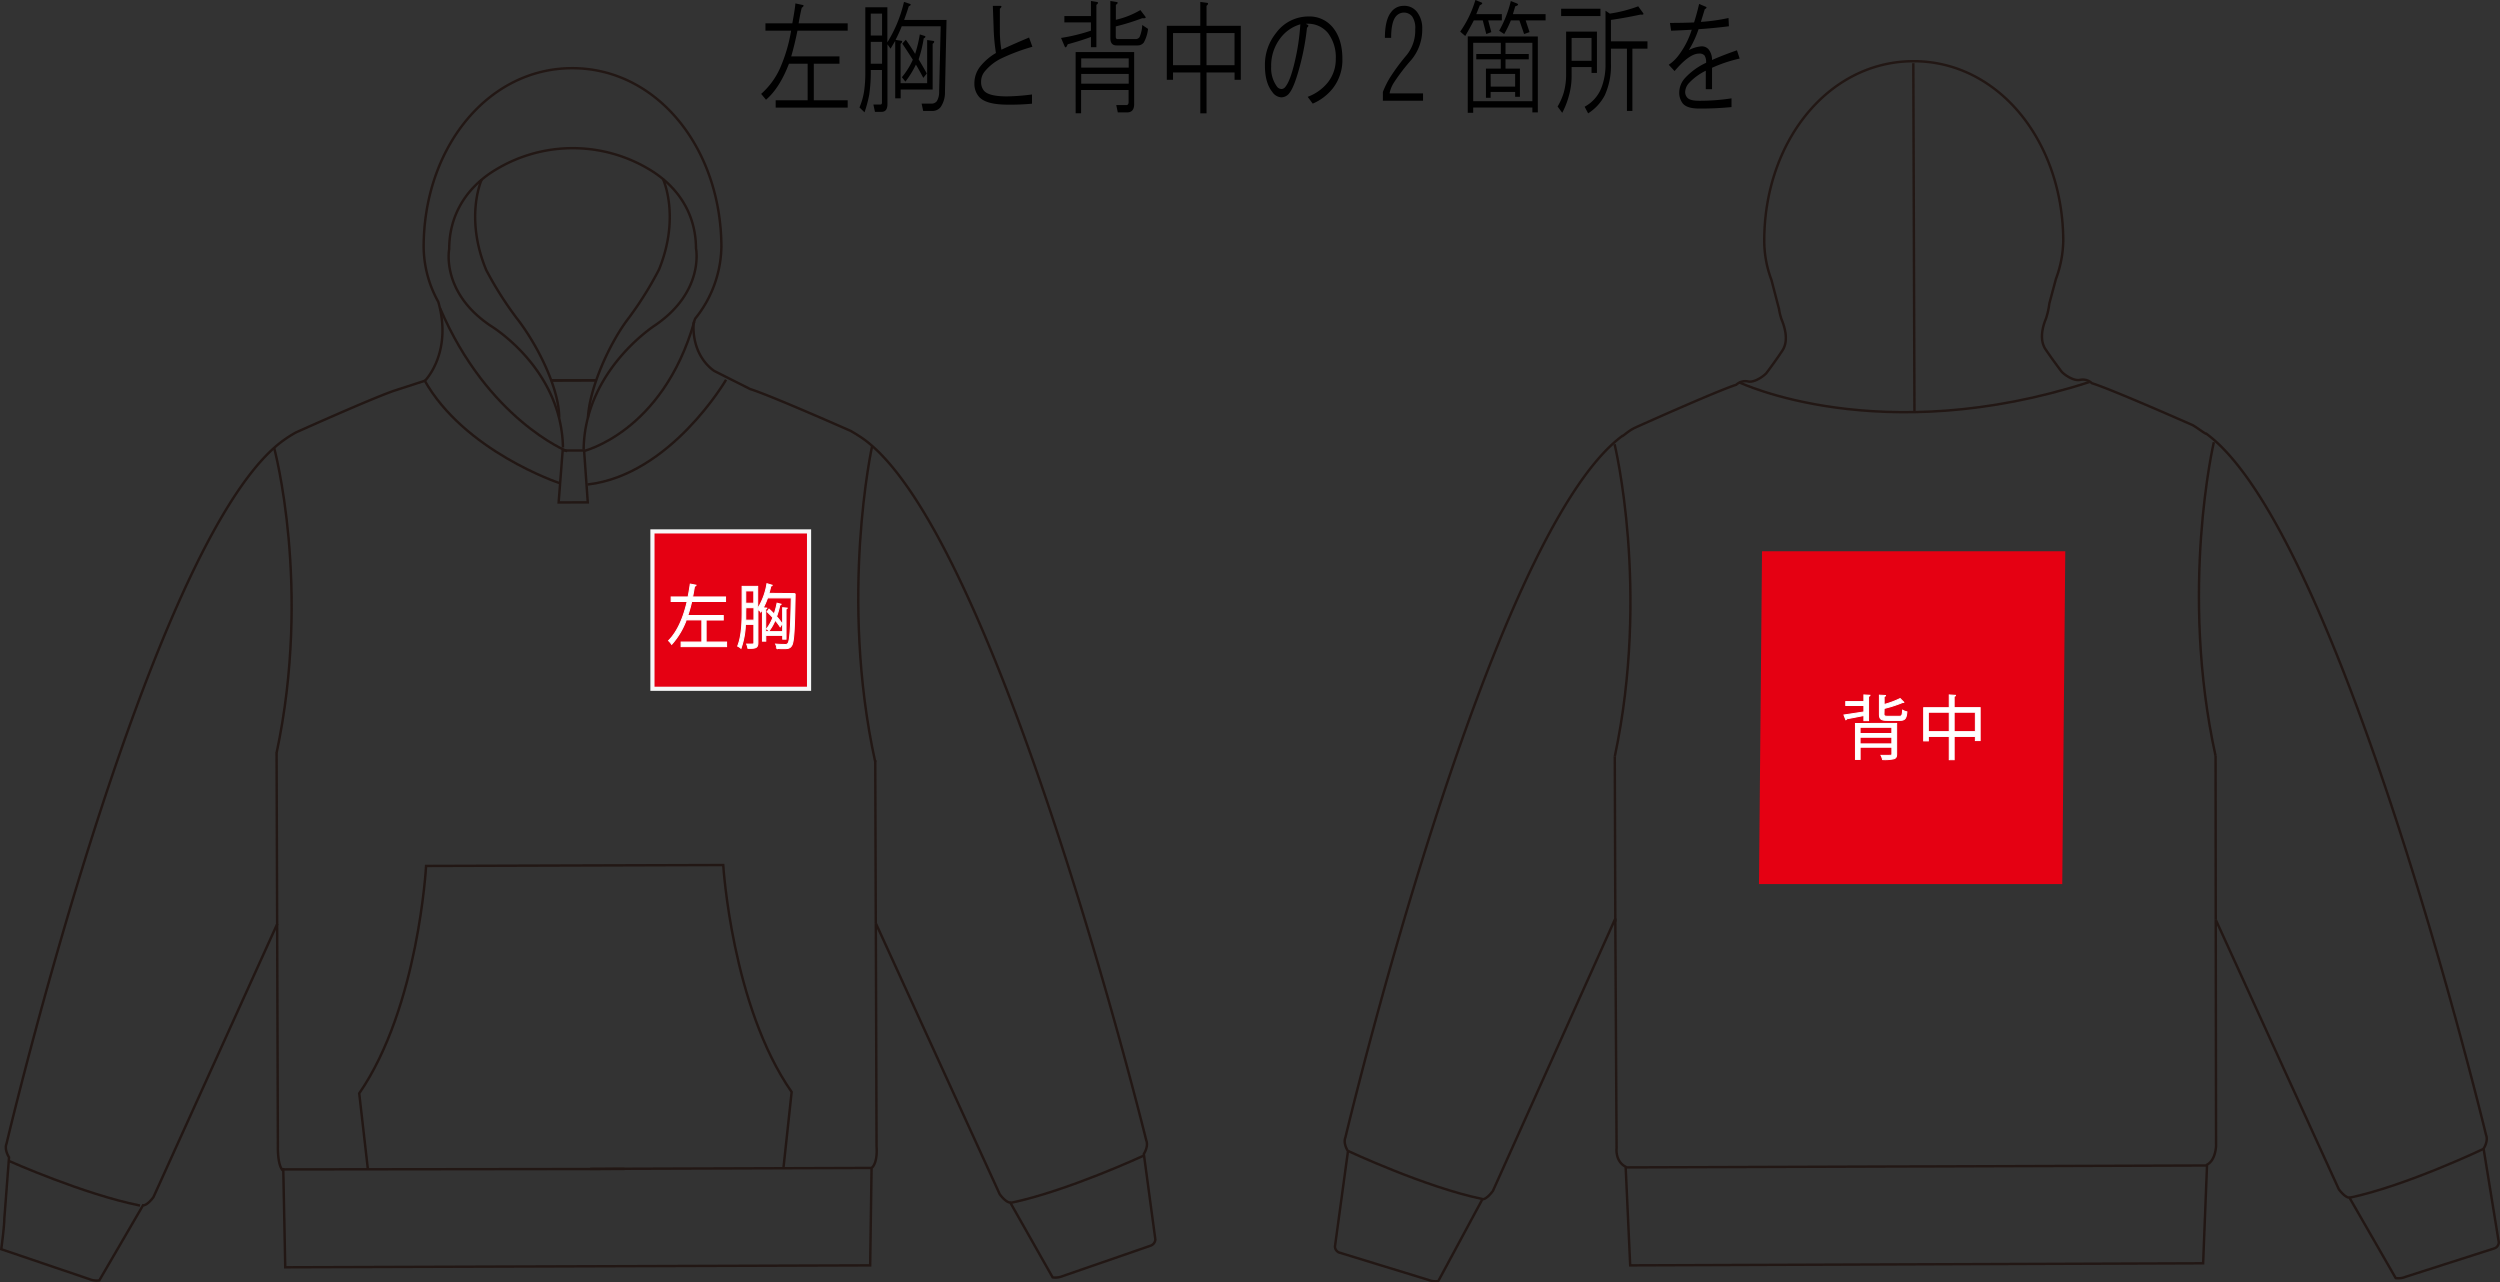 <svg id="レイヤー_1" data-name="レイヤー 1" xmlns="http://www.w3.org/2000/svg" viewBox="0 0 752.67 386.09"><rect x="0" y="0" width="752.67" height="386.09" fill="#333333" stroke="none"/><defs><style>.cls-1,.cls-5{fill:none;stroke:#221714;}.cls-1{stroke-width:0.74px;}.cls-2,.cls-4{fill:#e50012;}.cls-3{fill:#fff;stroke:#fff;stroke-width:0.3px;}.cls-4{stroke:#f7f7f7;stroke-width:1.25px;}.cls-5{stroke-width:0.74px;}</style></defs><path class="cls-1" d="M695.93,384.94l.09,68.13s-.1,4.27-2.71,5.61l-1.18,29.7L519.64,489l-1.37-29.69c-3.22-1.66-2.73-5.6-2.73-5.6l-.38-68.13v-1l-36.85,82c-2.06,2.75-3.17,2.52-3.17,2.52l-13.27,24.63a5.74,5.74,0,0,1-3-.36l-26.61-8.16a2,2,0,0,1-1.51-1.87l3.92-28.72s-1.52-2.24-.78-4.11c0,0,43-181.08,83.29-211.16.18.18,1.81-1.59,4.11-2.63,0,0,24.29-10.93,30.28-12.84a4,4,0,0,1,3.55-1c2.08.47,5.1-1.93,5.58-2.58s2.6-3.45,4.76-6.72c1.91-2.87.78-6.85-.19-9.24a16.27,16.27,0,0,1-.82-3.24l-2.28-8.78A33.33,33.33,0,0,1,560,180.77c-.1-29.91,19.15-54.21,44.82-54.3s45.09,24.09,45.2,54A34,34,0,0,1,647.82,192l-2,7.45a21.9,21.9,0,0,1-1,4.5c-1,2.38-2.06,6.37-.14,9.24,2.19,3.24,4.33,6.05,4.8,6.69s3.52,3,5.6,2.53a4,4,0,0,1,3.56,1c6,1.85,30.35,12.63,30.35,12.63,1.72,1,3.94,2.79,4.14,2.6,40.52,29.82,84.18,211.11,84.18,211.11.75,1.87-.74,4.13-.74,4.13l4.58,28.18a2,2,0,0,1-1.49,1.88l-26.55,8.5a5.62,5.62,0,0,1-3,.39l-13.93-24.23s-1.11.24-3.19-2.5Z" transform="translate(-28.84 -108.04)"/><line class="cls-1" x1="486.32" y1="277.48" x2="486.16" y2="227.7"/><line class="cls-1" x1="667.04" y1="227.58" x2="667.09" y2="276.9"/><polyline class="cls-1" points="489.35 351.47 572.65 351.19 581.47 351.17 664.38 350.89"/><path class="cls-1" d="M695.36,241.18s-10.44,44.46.52,94.44" transform="translate(-28.84 -108.04)"/><path class="cls-1" d="M776.55,453.93s-23.42,11.17-40.38,14.72" transform="translate(-28.84 -108.04)"/><path class="cls-1" d="M514.94,241.78s10.7,43.89.06,94" transform="translate(-28.84 -108.04)"/><path class="cls-1" d="M434.66,454.54s23.5,11,40.48,14.48" transform="translate(-28.84 -108.04)"/><path class="cls-1" d="M552.49,223.16s42.37,20.29,105.44-.12" transform="translate(-28.84 -108.04)"/><line class="cls-1" x1="576.04" y1="19.03" x2="576.38" y2="124.05"/><polygon class="cls-2" points="620.88 266.16 529.57 266.16 530.49 165.96 621.79 165.96 620.88 266.16"/><path class="cls-3" d="M590,325v-1.55c-2,.4-3.89.78-5.19,1a.37.37,0,0,1-.25.29L584,323.3c1.51-.23,3.75-.56,6-.92v-1.94h-5.46v-1.18H590v-2l1.82.11c0,.17-.12.25-.42.29V325Zm9.86.84v9.23c0,.82-.19,1.21-.84,1.42a12.79,12.79,0,0,1-3.39.24,5.51,5.51,0,0,0-.48-1.28c.75,0,1.47,0,2,0,1.19,0,1.28,0,1.28-.42V333h-9.57v3.68h-1.4V325.86ZM598.42,327h-9.57v1.88h9.57Zm-9.57,5h9.57v-2h-9.57Zm7.2-9c0,.56.17.69,1.15.69h3.46c.75,0,.9-.25,1-1.84a4.43,4.43,0,0,0,1.28.5c-.15,2-.59,2.58-2.12,2.58h-3.7c-2,0-2.45-.4-2.45-1.93v-5.67l1.84.1c0,.15-.14.25-.42.29v2.43a27.17,27.17,0,0,0,4.82-1.8l1.11,1.13a.29.29,0,0,1-.21.06.56.56,0,0,1-.17,0,37.81,37.81,0,0,1-5.55,1.8Z" transform="translate(-28.84 -108.04)"/><path class="cls-3" d="M617.17,321.09H625V331h-1.44v-1.24h-6.39v7H615.7v-7h-6.3v1.34H608v-10h7.7v-3.84l1.89.13c0,.15-.15.25-.42.29Zm-7.77,7.22h6.3v-5.84h-6.3Zm7.77,0h6.39v-5.84h-6.39Z" transform="translate(-28.84 -108.04)"/><rect class="cls-4" x="196.43" y="159.99" width="47.15" height="47.38"/><path class="cls-3" d="M241.43,301.34h6.16v1.38H233.9v-1.38h6.25v-6.66H235.8v-1a22.93,22.93,0,0,1-4.74,8.36,6.6,6.6,0,0,0-.93-1.11c2.87-2.91,4.56-7.29,5.6-11.79H230.9v-1.38H236c.26-1.3.47-2.6.66-3.87l1.73.33c0,.19-.19.27-.45.27-.17,1.07-.36,2.16-.59,3.27h9.93v1.38H237.08a41,41,0,0,1-1.17,4.21h10.68v1.36h-5.16Z" transform="translate(-28.84 -108.04)"/><path class="cls-3" d="M267.61,286.74l.62.05a3.63,3.63,0,0,1,0,.44c-.18,10.76-.37,14.23-1.09,15.26-.51.73-1,.84-2.26.84-.64,0-1.41,0-2.14-.09a3.55,3.55,0,0,0-.38-1.28c1.28.11,2.47.11,2.92.11a.84.84,0,0,0,.79-.34c.58-.73.81-4.18,1-13.69h-7.14a22.84,22.84,0,0,1-1.3,3l1.08.08c0,.15-.12.23-.34.25v6.83h5.1V291l1.37.12c0,.13-.11.21-.35.25v9.11h-1v-1.15h-5.1v1.74h-1v-9.53c-.15.25-.32.5-.49.73a6.22,6.22,0,0,0-.88-.79v10.09c0,1.53-.63,1.72-3,1.67a7.48,7.48,0,0,0-.38-1.29l1.17,0c1,0,1,0,1-.42v-5.51h-2.55a23.89,23.89,0,0,1-1.33,7.22,3.65,3.65,0,0,0-1-.67c1.22-3,1.34-7.26,1.34-10.38v-7.62h4.69v6.7a20,20,0,0,0,2.78-7.5l1.58.47c0,.14-.17.23-.39.2-.17.76-.36,1.51-.59,2.24Zm-14.25,5.51c0,.78,0,1.61,0,2.51h2.47V291h-2.43Zm2.43-6.3h-2.43v3.7h2.43Zm8.21,4c0,.14-.15.21-.36.21a28.44,28.44,0,0,1-1,3.51,16.73,16.73,0,0,1,1.68,2.16l-.6.92a16.93,16.93,0,0,0-1.51-2,13.75,13.75,0,0,1-1.83,3.22,6.46,6.46,0,0,0-.75-.58,13.31,13.31,0,0,0,1.9-3.41c-.56-.63-1.17-1.24-1.73-1.76l.56-.8c.51.44,1.06,1,1.57,1.49a27,27,0,0,0,.86-3.27Z" transform="translate(-28.84 -108.04)"/><path class="cls-5" d="M237.66,205.27c-.57,10.41,6.27,14.48,6.27,14.48l10.77,5.43c6,1.85,30.22,12.58,30.22,12.58a45.48,45.48,0,0,1,4.11,2.6c40.37,29.69,84.91,211,84.91,211,.75,1.85-.73,4.1-.73,4.1l3.47,25.75a2.14,2.14,0,0,1-1.47,1.88l-26.45,9.15a5.71,5.71,0,0,1-3,.38L333,470.08s-1.11.23-3.17-2.49L292.52,386h0l.22,67.19s.48,4.87-1.5,6.5L290.82,489l-176.1.58-.6-29.87-.15.7c-1.63-1.63-1.47-7.19-1.47-7.19l-.22-66.65h-.14L75.05,468.43c-2,2.72-3.15,2.49-3.15,2.49l-13.16,22.6a5.73,5.73,0,0,1-3-.38l-26.52-9s.93-6.9.92-9.14l1.42-18.53s-1.49-2.23-.76-4.1c0,0,42.85-181.53,83-211.48a38.62,38.62,0,0,1,4.08-2.63s24.2-10.88,30.16-12.76l8.77-2.85s8.33-8.41,4-23.69l-.42-.79a34.63,34.63,0,0,1-4-15.53c-.1-29.79,19.07-54,44.64-54.07s44.91,24,45,53.78a35.34,35.34,0,0,1-7.9,21.63Z" transform="translate(-28.84 -108.04)"/><path class="cls-5" d="M228.43,161.9s5.33,11.28-1.18,27.28a105,105,0,0,1-9.07,14.54c-6,7.78-11.87,21.31-12.32,30" transform="translate(-28.84 -108.04)"/><path class="cls-5" d="M198.33,242.77c-.44-24-21.9-36.73-21.9-36.73-14.92-10.11-12.35-23-12.35-23,0-9.22,4.17-17.3,12.47-22.94a44.75,44.75,0,0,1,49.19-.17c8.35,5.59,12.61,13.65,12.64,22.88,0,0,2.65,12.88-12.2,23.09,0,0-21.34,13.53-21.62,37.49" transform="translate(-28.84 -108.04)"/><path class="cls-5" d="M173.87,162.08s-5.25,11.32,1.37,27.28a105.37,105.37,0,0,0,9.17,14.48c6.3,8.06,12.76,21.17,12.79,29.89" transform="translate(-28.84 -108.04)"/><polygon class="cls-5" points="176.96 151.24 168.19 151.27 169.4 135.64 175.85 135.62 176.96 151.24"/><line class="cls-5" x1="83.44" y1="278.54" x2="83.27" y2="226.47"/><line class="cls-5" x1="263.51" y1="228.85" x2="263.67" y2="277.95"/><line class="cls-5" x1="84.88" y1="352.07" x2="188.04" y2="351.94"/><line class="cls-5" x1="262.39" y1="351.63" x2="177.69" y2="351.91"/><path class="cls-5" d="M111.39,242.94s11.32,41.87.73,91.73" transform="translate(-28.84 -108.04)"/><path class="cls-5" d="M31.71,457.64S54,467.59,71,471" transform="translate(-28.84 -108.04)"/><path class="cls-5" d="M264.72,459.61l2.46-22.81c-18-25.79-20.6-68.33-20.6-68.33l-89.46.28s-2.29,42.58-20.13,68.47l2.6,22.8" transform="translate(-28.84 -108.04)"/><path class="cls-5" d="M291.42,242.29s-10,45.38.93,95.16" transform="translate(-28.84 -108.04)"/><path class="cls-5" d="M373.28,455.91s-23.07,10.71-40,14.24" transform="translate(-28.84 -108.04)"/><path class="cls-5" d="M194.71,222.58l13.81-.05Z" transform="translate(-28.84 -108.04)"/><line class="cls-5" x1="165.87" y1="114.54" x2="179.68" y2="114.49"/><path class="cls-5" d="M156.55,222.37c12,21.53,40.66,31.09,40.66,31.09" transform="translate(-28.84 -108.04)"/><path class="cls-5" d="M205.73,253.91c25-2.84,41.71-31.54,41.71-31.54" transform="translate(-28.84 -108.04)"/><path class="cls-5" d="M161.33,200.84c14.35,33.49,38.27,43.06,38.27,43.06" transform="translate(-28.84 -108.04)"/><path class="cls-5" d="M237.88,204.84c-9.57,33.49-33.49,39.06-33.49,39.06" transform="translate(-28.84 -108.04)"/><path d="M270.33,109.5c.63.1.59.39-.11.88-.32,1.27-.63,2.83-.94,4.69h14.77v2.2H268.93c-.55,2.73-1.17,5.32-1.88,7.76h14.53v2.2h-7.73v11h10.2v2.2H262.37v-2.2H272v-11h-5.63q-2.81,7.32-6.91,10.84L258,136.31a22.73,22.73,0,0,0,5.63-7.62,47.14,47.14,0,0,0,3.39-11.42h-7.73v-2.2h8.09q.81-4.39.93-6Z" transform="translate(-28.84 -108.04)"/><path d="M302.8,109.21c.39.2.27.44-.36.73-.39,1.27-.86,2.64-1.4,4.1h12.77l-.47,21.68a7.72,7.72,0,0,1-1.29,4.54,3.11,3.11,0,0,1-2.57,1.18h-2.7l-.47-2.2h2.93a2,2,0,0,0,1.64-.73,5.15,5.15,0,0,0,.7-2.79l.47-19.77H300.33c-.54,1.37-1.17,2.73-1.87,4.1l1.87.29c.24.2.12.49-.35.88v11.87h8v-13l2,.29c.24.2.12.49-.35.88V135H300v2.64h-1.64V120.34l-1.4,2.35-.94-1.32v18c0,1.56-.59,2.34-1.76,2.34h-2l-.47-2.2h2.11c.31,0,.47-.2.47-.58v-9.82H291a47.22,47.22,0,0,1-.47,7.47,37.43,37.43,0,0,1-1.41,5.28l-1.52-1.47a20.25,20.25,0,0,0,1.41-5,38.77,38.77,0,0,0,.35-5.57V110.23H296v10.55a40.16,40.16,0,0,0,5-12.16ZM291,118.73h3.4v-6.59H291Zm0,8.5h3.4v-6.59H291Zm16.29-8.35c.31.19.19.44-.35.73a38.21,38.21,0,0,1-1.53,6.3q1.17,1.91,2.46,4.25l-1.05,1.32q-1.17-2.21-2.23-4a28.44,28.44,0,0,1-3.16,5.13l-1.06-1.32a22.64,22.64,0,0,0,3.29-5.27c-1.18-1.86-2.23-3.47-3.17-4.84l1.06-1.17c.86,1.17,1.79,2.59,2.81,4.25a41.57,41.57,0,0,0,1.41-5.86Z" transform="translate(-28.84 -108.04)"/><path d="M330.1,109.8c.39.09.31.39-.23.87V117a33.32,33.32,0,0,0,.46,6c2.74-1.27,5.51-2.49,8.33-3.66l1,2.78a59.41,59.41,0,0,0-9.38,3.52,15,15,0,0,0-5,3.95,4.76,4.76,0,0,0-1.06,3.08,4.05,4.05,0,0,0,.82,2.63c.94,1.18,3.28,1.76,7,1.76a63.36,63.36,0,0,0,7.5-.58v2.78a70.18,70.18,0,0,1-7.26.29q-6.79,0-8.79-2.49a5.9,5.9,0,0,1-1.29-3.81A8.12,8.12,0,0,1,324,128a17.37,17.37,0,0,1,4.68-4,59.4,59.4,0,0,1-.7-7.91l-.23-6.29Z" transform="translate(-28.84 -108.04)"/><path d="M359.05,108.62c.54.1.5.4-.12.88v12.75h-1.64v-3.08c-2.11.78-4.46,1.52-7,2.2-.39,1-.71,1.17-.94.58l-1.06-2.49a53.87,53.87,0,0,0,9-2.19v-2.49h-8v-1.91h8v-4.54Zm11.25,15.09v15.68c0,1.65-.71,2.49-2.11,2.49h-2.82l-.46-2.2h3c.47,0,.71-.29.71-.88v-3.66h-14.3v7h-1.64V123.71Zm-15.94,4.69h14.3v-2.78h-14.3Zm0,4.83h14.3V130.3h-14.3Zm10.55-24.61c.62.1.58.4-.12.88V114a25.7,25.7,0,0,0,7.38-2.93l1.52,2c.24.4-.07.54-.93.44a70.26,70.26,0,0,1-8,2.49v3.08c0,.49.19.73.58.73h5.39a1.46,1.46,0,0,0,1.18-.58,9.87,9.87,0,0,0,.82-3.67l1.75,1.18a10.92,10.92,0,0,1-1.28,4.1,2.31,2.31,0,0,1-1.88.88H365c-1.25,0-1.87-.74-1.87-2.2V108.33Z" transform="translate(-28.84 -108.04)"/><path d="M392.44,108.92c.24.19.12.49-.35.88v6h10.32v16.26h-1.88v-2.2h-8.44v12.31h-1.87V129.86H382v2.2h-1.87V115.8h10.08v-7.18ZM382,127.67h8.21V118H382Zm10.08,0h8.44V118h-8.44Z" transform="translate(-28.84 -108.04)"/><path d="M430.18,116.39q2.81,3.51,2.81,9.37a13.87,13.87,0,0,1-2.93,8.94,15.54,15.54,0,0,1-6,4.54l-1.52-2.05a14,14,0,0,0,6-4.25,11.15,11.15,0,0,0,2.46-7.18,12.06,12.06,0,0,0-2.34-7.76,7.71,7.71,0,0,0-6.68-2.78l.58.29c.31.2.24.49-.23.88a74.38,74.38,0,0,1-2,11q-1.75,6.75-3.28,8.65a3.07,3.07,0,0,1-2.46,1.31,3.54,3.54,0,0,1-2.69-1.61q-2.23-2.78-2.23-7.91A15.19,15.19,0,0,1,413,118a12.06,12.06,0,0,1,9.73-5A9.07,9.07,0,0,1,430.18,116.39Zm-15.7,2.93a13.59,13.59,0,0,0-2.93,8.79,9.34,9.34,0,0,0,1.75,6,1.75,1.75,0,0,0,1.41.73,1.58,1.58,0,0,0,1.17-.73q1.41-1.76,2.7-7.18a67.37,67.37,0,0,0,1.75-11.57A11.45,11.45,0,0,0,414.48,119.32Z" transform="translate(-28.84 -108.04)"/><path d="M451.39,109.8a4.79,4.79,0,0,1,4,1.75,7.93,7.93,0,0,1,1.64,5.13,14.23,14.23,0,0,1-3.28,9.38,58.27,58.27,0,0,0-5.27,6.88,9.41,9.41,0,0,0-1.29,3.22h10.08v2.2H445.18v-2.64a28.55,28.55,0,0,1,2-4.1,61.62,61.62,0,0,1,5.16-7,11.72,11.72,0,0,0,2.58-7.76A6.15,6.15,0,0,0,454,113a3.17,3.17,0,0,0-4.92,0q-1.41,1.76-1.41,6.44h-1.88q0-5.42,1.88-7.76A4.63,4.63,0,0,1,451.39,109.8Z" transform="translate(-28.84 -108.04)"/><path d="M474.83,108.77c.47.2.31.49-.47.88l-1.06,2.64H481v1.9h-4.1l.93,3.52-1.52.58-1.05-4.1h-2.7q-1.05,2.06-2.58,4.69l-1.52-1.32a32.59,32.59,0,0,0,4.57-9.52Zm17,10.25v22.86h-1.64v-1.47H472.37V142h-1.64V119Zm-19.45,19.49h17.81V120.93h-8.09v3.37h7v1.61h-7v2.78h4.34v8.5H485v-1.47h-7.38v1.76h-1.41v-8.79h4.46v-2.78H473.3V124.3h7.39v-3.37h-8.32Zm5.27-4.4H485V130.3h-7.38Zm7.85-25.05c.63.3.47.59-.47.88l-.7,2.35h9.84v1.9h-6l1.17,3.52-1.64.58-1.41-4.1h-2.58a31.46,31.46,0,0,1-2,4.1l-1.52-1a34.2,34.2,0,0,0,3.51-8.94Z" transform="translate(-28.84 -108.04)"/><path d="M509.63,117.56V130H508v-1.76h-6v3.08a21.75,21.75,0,0,1-.82,5.57,24.88,24.88,0,0,1-2,5.12l-1.4-1.9a18.47,18.47,0,0,0,1.87-4.25,20.46,20.46,0,0,0,.7-5.57V117.56Zm1.06-6.89v2.2H498.85v-2.2ZM502,126.35h6v-6.89h-6Zm21.45-14.5c.39.49.16.68-.7.58-3.21.69-6.18,1.22-8.91,1.61v6.45h11v2.2H520.3v18.75h-1.64V122.69h-4.81v4.54a21.61,21.61,0,0,1-1.87,9.52,14.32,14.32,0,0,1-5,5.42l-1.06-2a11,11,0,0,0,5-5.57,19.16,19.16,0,0,0,1.29-7.18V111.26l1.29.88a42.54,42.54,0,0,0,8.55-2.2Z" transform="translate(-28.84 -108.04)"/><path d="M542.44,110.09c.32.2.2.44-.35.73l-1.17,3.81a56.33,56.33,0,0,0,8.32-1.17l.12,2.49q-4.58.58-9.14.88a30.59,30.59,0,0,1-2.93,6.3A9.85,9.85,0,0,1,541,122a2.68,2.68,0,0,1,2.22.88,5,5,0,0,1,1.06,3.23q2.92-1.32,7.5-2.93l.82,2.49a42.75,42.75,0,0,0-8.32,2.78v6.44h-1.88v-5.56a17.35,17.35,0,0,0-5.15,3.81,4.17,4.17,0,0,0-1.06,2.63,2.5,2.5,0,0,0,.59,1.61c.55.69,1.76,1,3.63,1a62.82,62.82,0,0,0,9.73-.73v2.63a95.24,95.24,0,0,1-9.73.44c-2.5,0-4.18-.53-5-1.61a5.24,5.24,0,0,1-1-3.37,6.55,6.55,0,0,1,1.64-4.1,20.06,20.06,0,0,1,6.44-4.69,3.7,3.7,0,0,0-.46-2.19,2,2,0,0,0-1.65-.59q-2.93,0-7.38,5.27l-1.76-1.9a12.19,12.19,0,0,0,2.93-2.78,25.51,25.51,0,0,0,4-7.77q-2.46.15-6.21.3l-.35-2.35q3.75,0,7.26-.14c.47-1.47,1-3.32,1.52-5.57Z" transform="translate(-28.84 -108.04)"/></svg>